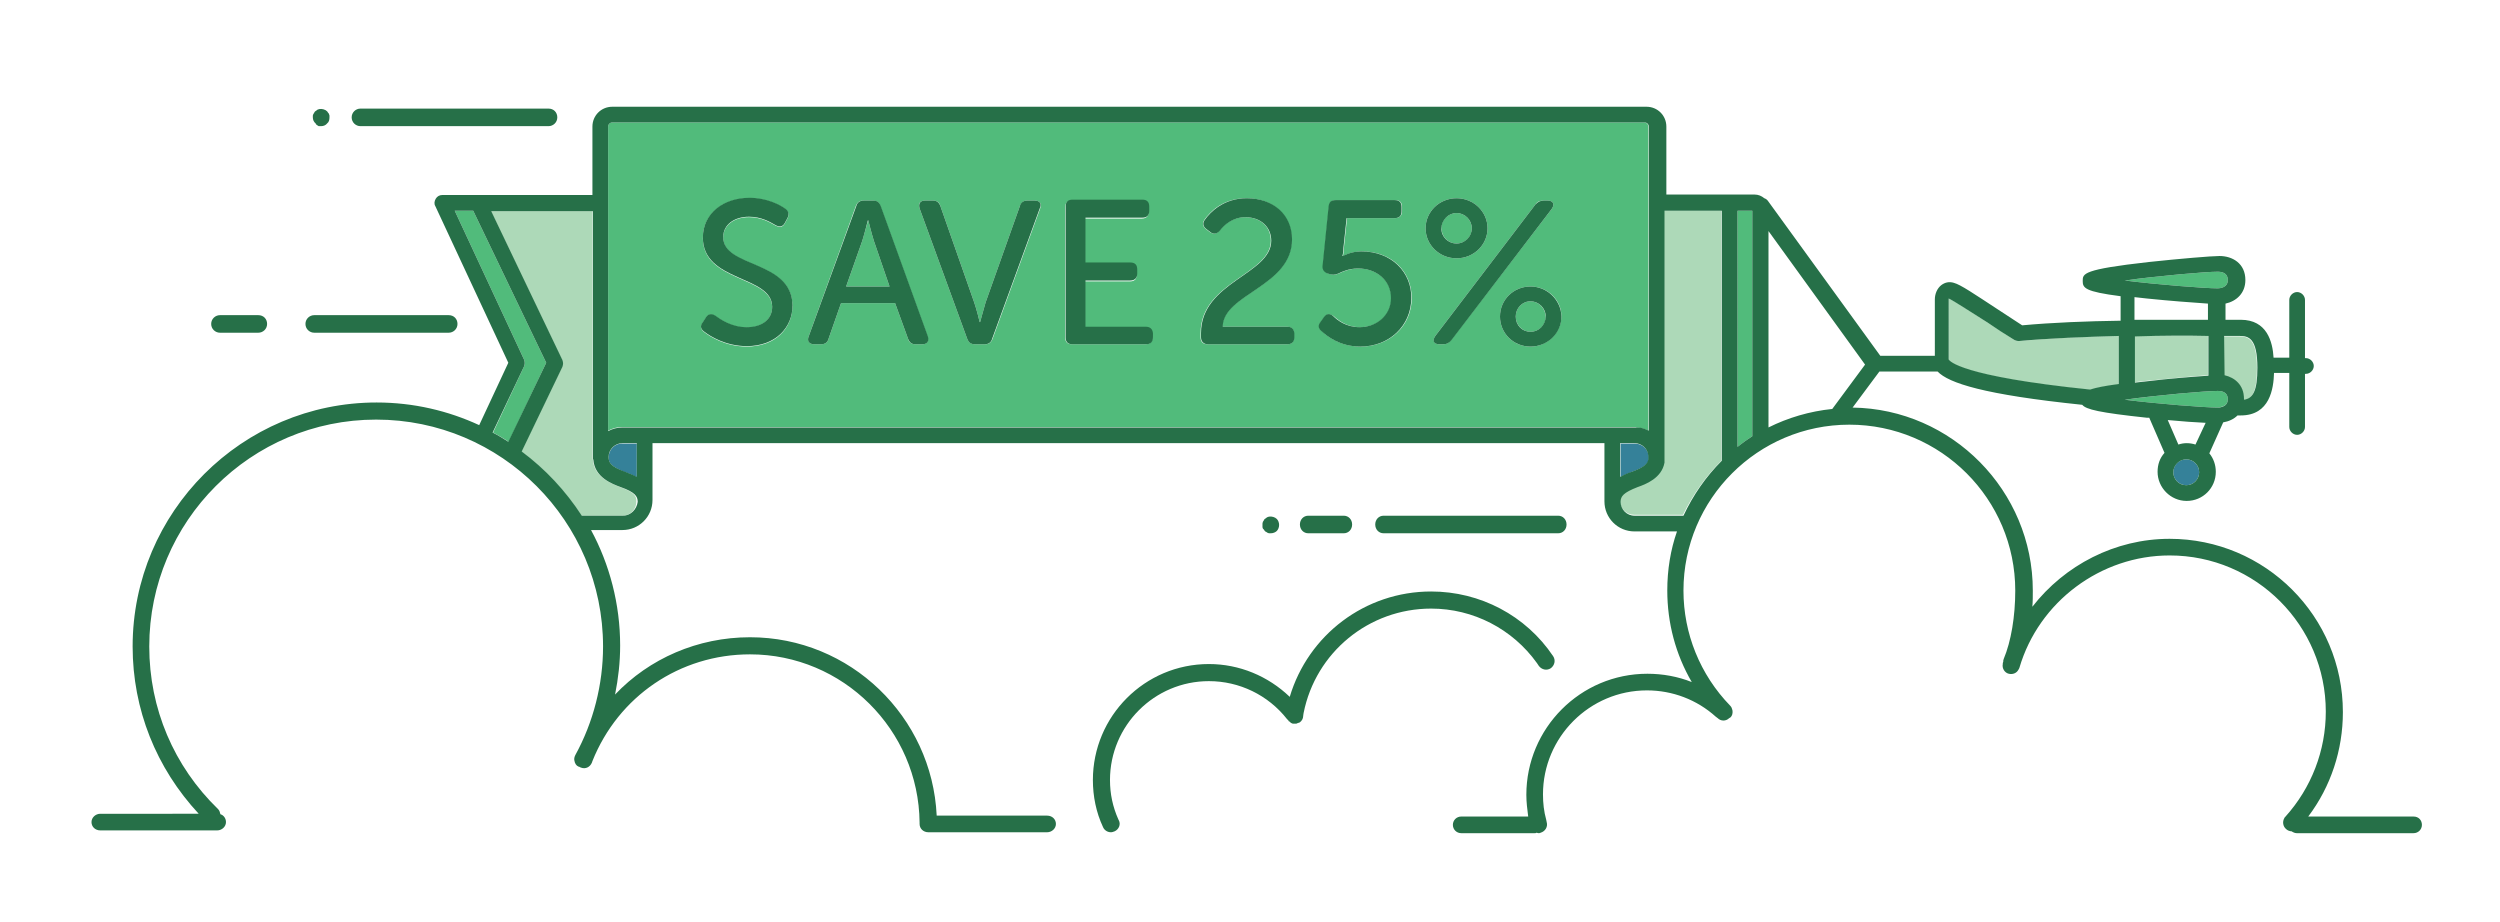 <?xml version="1.0" encoding="utf-8"?>
<!-- Generator: Adobe Illustrator 20.0.0, SVG Export Plug-In . SVG Version: 6.00 Build 0)  -->
<svg version="1.1" id="Layer_1" xmlns="http://www.w3.org/2000/svg" xmlns:xlink="http://www.w3.org/1999/xlink" x="0px" y="0px"
	 viewBox="0 0 541 199.5" style="enable-background:new 0 0 541 199.5;" xml:space="preserve">
<style type="text/css">
	.st0{fill:none;}
	.st1{fill:#51BB7B;}
	.st2{fill:#ADD9B8;}
	.st3{fill:#358199;}
	.st4{fill:#267048;}
</style>
<g>
	<path class="st0" d="M396.5,88.4l7.1-9.6l-21-28.8v42.4C386.9,90.3,391.5,88.9,396.5,88.4z"/>
	<path class="st0" d="M477.9,65.8L477.9,65.8c-3-0.2-8.4-0.6-13.2-1.1c-1-0.1-1.9-0.2-2.7-0.3v4.9c6.1-0.1,11.7-0.1,15.9,0
		L477.9,65.8L477.9,65.8z"/>
	<path class="st0" d="M471.3,96.2c0.6-0.2,1.2-0.3,1.8-0.3c0.7,0,1.3,0.1,1.9,0.3l2.1-4.8c-2.1-0.1-5.1-0.3-8.2-0.6L471.3,96.2z"/>
	<path class="st1" d="M187.9,47.7L187.9,47.7c-0.1,0-0.8,2.8-1.3,4.4l-3.5,9.9h9.4l-3.4-9.9C188.6,50.5,187.9,47.7,187.9,47.7z"/>
	<path class="st1" d="M315.2,52.7c1.8,0,3.3-1.4,3.3-3.3c0-1.8-1.5-3.3-3.3-3.3s-3.3,1.5-3.3,3.3C312,51.3,313.4,52.7,315.2,52.7z"
		/>
	<path class="st1" d="M331.2,65.2c-1.8,0-3.2,1.5-3.2,3.3s1.4,3.3,3.2,3.3c1.8,0,3.3-1.4,3.3-3.3C334.4,66.7,333,65.2,331.2,65.2z"
		/>
	<path class="st1" d="M354.2,92.5c0.9,0.1,1.8,0.3,2.5,0.7V27.4c0-0.5-0.4-0.9-0.9-0.9H132.5c-0.5,0-0.9,0.4-0.9,0.9v65.8
		c0.9-0.5,2-0.8,3.1-0.8l0,0H354C354.1,92.5,354.1,92.5,354.2,92.5z M161.6,75c-4.5,0-7.9-2.1-9.3-3.2c-0.6-0.5-0.8-1.1-0.2-2
		l0.7-1.1c0.5-0.7,1.1-0.8,2-0.3c1.1,0.8,3.5,2.5,6.8,2.5s5.5-1.8,5.5-4.4c0-6.9-15-5.3-15-15c0-5.2,4.4-8.6,10.1-8.6
		c3.7,0,6.6,1.5,7.8,2.4c0.7,0.5,0.8,1.2,0.4,2l-0.6,1.1c-0.5,0.9-1.2,0.8-2,0.4c-1.2-0.7-3.1-1.8-5.7-1.8c-3.2,0-5.6,1.7-5.6,4.4
		c0,6.7,15,4.9,15,14.9C171.4,71.1,167.8,75,161.6,75z M199.6,74.5h-1.5c-0.8,0-1.4-0.4-1.6-1.2l-2.8-7.7H182l-2.7,7.7
		c-0.2,0.8-0.8,1.2-1.6,1.2h-1.5c-1.1,0-1.5-0.7-1.2-1.7l10.2-28.2c0.3-0.8,0.8-1.2,1.6-1.2h2.1c0.8,0,1.4,0.4,1.6,1.2l10.2,28.2
		C201.1,73.8,200.6,74.5,199.6,74.5z M225.1,45.1l-10.3,28.2c-0.3,0.8-0.8,1.2-1.6,1.2H211c-0.8,0-1.4-0.4-1.7-1.2L199,45.1
		c-0.4-1,0.1-1.7,1.2-1.7h1.7c0.8,0,1.4,0.4,1.6,1.2l7.3,20.8c0.6,1.7,1.2,4.3,1.2,4.3h0.1c0,0,0.7-2.6,1.2-4.3l7.4-20.8
		c0.3-0.8,0.8-1.2,1.6-1.2h1.6C225,43.4,225.5,44.1,225.1,45.1z M249.4,73c0,1-0.5,1.5-1.5,1.5H232c-1,0-1.5-0.5-1.5-1.5V44.9
		c0-1,0.5-1.5,1.5-1.5h15.1c1,0,1.5,0.5,1.5,1.5v0.9c0,0.9-0.5,1.5-1.5,1.5h-12.3V57h9.7c0.9,0,1.5,0.5,1.5,1.5v0.9
		c0,1-0.5,1.5-1.5,1.5h-9.7v10h13c1,0,1.5,0.5,1.5,1.5L249.4,73L249.4,73z M280,73c0,1-0.5,1.5-1.5,1.5h-17.2
		c-0.9,0-1.5-0.5-1.5-1.5v-0.9c0-11.1,15.2-12.7,15.2-20c0-3.1-2.3-5.1-5.6-5.1c-2.8,0-4.7,1.8-5.5,2.9c-0.6,0.7-1.3,0.9-2.1,0.3
		l-0.8-0.6c-0.7-0.6-0.9-1.2-0.4-2c1.2-1.7,4-4.7,9.1-4.7c5.7,0,9.8,3.6,9.8,8.9c0,10.2-14.9,11.8-15,18.9h14c0.9,0,1.5,0.5,1.5,1.5
		V73z M294.5,75c-4.4,0-7.3-2.2-8.5-3.4c-0.7-0.6-0.7-1.3-0.1-2l0.7-1c0.6-0.7,1.2-0.7,2-0.2c1,0.9,2.8,2.4,5.7,2.4
		c3.7,0,6.8-2.5,6.8-6.3c0-3.7-3.1-6.4-7.1-6.4c-1.9,0-3.5,0.7-4.3,1.1c-0.7,0.3-1.3,0.3-1.9,0.1l-0.4-0.1c-0.7-0.3-1.1-0.9-1.1-1.7
		l1.3-12.8c0.1-0.9,0.6-1.4,1.5-1.4h12.8c1,0,1.5,0.5,1.5,1.5v0.9c0,0.9-0.5,1.5-1.5,1.5h-10.4l-0.7,6.6c0,0.9-0.2,1.6-0.2,1.6h0.1
		c0,0,1.7-1,4-1c6.6,0,10.8,4.5,10.8,10.1C305.5,70.5,300.7,75,294.5,75z M315.2,42.9c3.7,0,6.7,2.9,6.7,6.5s-3,6.5-6.7,6.5
		s-6.7-2.9-6.7-6.5C308.5,45.8,311.5,42.9,315.2,42.9z M312.3,74.5h-0.8c-1.2,0-1.6-0.8-0.9-1.8l21.7-28.5c0.4-0.6,1-0.8,1.8-0.8
		h0.8c1.2,0,1.6,0.8,0.9,1.8L314,73.6C313.5,74.2,313.1,74.5,312.3,74.5z M331.2,75c-3.7,0-6.6-2.9-6.6-6.5s2.9-6.5,6.6-6.5
		s6.7,2.9,6.7,6.5C337.8,72.1,334.8,75,331.2,75z"/>
	<path class="st1" d="M118.2,78.5l-15.8-32.9h-4l15,32.2c0.2,0.5,0.2,1,0,1.5l-6.7,14.3c1.1,0.6,2.3,1.3,3.4,2L118.2,78.5z"/>
	<path class="st1" d="M379.2,94.4V45.6H376v51.1C377,95.9,378.1,95.1,379.2,94.4z"/>
	<path class="st2" d="M134.2,105.4c-1.8-0.7-5.6-2.1-5.9-5.9c0-0.2-0.1-0.3-0.1-0.5V45.7h-22l15.4,32.2c0.2,0.5,0.2,1,0,1.5
		l-8.8,18.3c5.1,3.8,9.5,8.5,13,13.9h8.9c1.7,0,3-1.4,3-3C137.8,107.3,137.2,106.5,134.2,105.4z"/>
	<path class="st1" d="M482.1,60.6c0-1.5-1.2-1.8-2.2-1.8c-2.5,0-13,0.9-20.1,1.9c7.1,0.9,17.5,1.7,20.1,1.7
		C480.3,62.4,482.1,62.3,482.1,60.6z"/>
	<path class="st2" d="M461.9,72.7v10c0.8-0.1,1.7-0.2,2.7-0.3c4.9-0.5,10.2-1,13.2-1.2v-8.6C473.7,72.6,468,72.6,461.9,72.7z"/>
	<path class="st3" d="M131.7,99c0,1.2,0.6,2,3.6,3.2c0.7,0.2,1.6,0.6,2.5,1.1V96h-3.1C133.1,95.9,131.7,97.3,131.7,99z"/>
	<path class="st1" d="M482.1,86.4c0-1.5-1.2-1.8-2.2-1.8c-2.5,0-13,0.9-20.1,1.9c7.1,0.9,17.5,1.7,20.1,1.7
		C480.3,88.1,482.1,88.1,482.1,86.4z"/>
	<circle class="st3" cx="473.1" cy="102.2" r="2.8"/>
	<path class="st2" d="M452.3,84.4c1.2-0.4,3.1-0.8,6.2-1.2V72.7c-7.3,0.1-15.1,0.5-21.6,1.1c-0.4,0-0.8-0.1-1.1-0.3
		c-1.8-1.2-3.8-2.5-5.7-3.7c-3.2-2.1-7-4.7-8.4-5.2c0,0.1,0,0.1,0,0.2V78C421.9,78.2,424.1,81.5,452.3,84.4z"/>
	<path class="st2" d="M372.5,99.7V45.6h-12.4v52.7c0,0.2,0,0.4,0,0.6s0,0.4,0,0.5v0.1v0.1v0.1c0,0.1,0,0.2,0,0.2
		c-0.6,3.4-4,4.7-5.8,5.3c-3.1,1.1-3.7,2-3.7,3.2c0,1.7,1.4,3,3,3h10.6C366.3,107.1,369.1,103.1,372.5,99.7z"/>
	<path class="st2" d="M485.5,86.4c0,0.1,0,0.1,0,0.2c1.9-0.3,2.9-1.8,2.9-6.9c0-6.4-1.9-6.9-3.8-6.9c-0.4,0-1.1,0-2.1,0
		c-0.4,0-0.8,0-1.3,0v8.6C483.6,81.7,485.5,83.4,485.5,86.4z"/>
	<path class="st3" d="M350.7,95.9v7.3c0.9-0.5,1.8-0.8,2.5-1.1c2.7-1,3.5-1.8,3.6-2.7v-0.7c-0.2-1.5-1.4-2.7-3-2.7h-3.1V95.9z"/>
	<path class="st4" d="M156.5,51.3c0-2.7,2.4-4.4,5.6-4.4c2.6,0,4.5,1.1,5.7,1.8c0.7,0.4,1.5,0.5,2-0.4l0.6-1.1
		c0.4-0.8,0.3-1.5-0.4-2c-1.2-0.9-4.1-2.4-7.8-2.4c-5.7,0-10.1,3.4-10.1,8.6c0,9.7,15,8.1,15,15c0,2.7-2.2,4.4-5.5,4.4
		s-5.7-1.7-6.8-2.5c-0.8-0.5-1.5-0.4-2,0.3l-0.7,1.1c-0.7,0.9-0.4,1.5,0.2,2c1.4,1.1,4.8,3.2,9.3,3.2c6.2,0,9.9-4,9.9-8.8
		C171.4,56.2,156.5,58,156.5,51.3z"/>
	<path class="st4" d="M190.6,44.6c-0.3-0.8-0.8-1.2-1.6-1.2h-2.1c-0.8,0-1.4,0.4-1.6,1.2L175,72.8c-0.4,1,0.1,1.7,1.2,1.7h1.5
		c0.8,0,1.4-0.4,1.6-1.2l2.7-7.7h11.7l2.8,7.7c0.3,0.8,0.8,1.2,1.6,1.2h1.5c1.1,0,1.5-0.7,1.2-1.7L190.6,44.6z M183.1,62l3.5-9.9
		c0.5-1.6,1.2-4.4,1.2-4.4h0.1c0,0,0.7,2.8,1.2,4.4l3.4,9.9H183.1z"/>
	<path class="st4" d="M223.9,43.4h-1.6c-0.8,0-1.4,0.4-1.6,1.2l-7.4,20.8c-0.5,1.7-1.2,4.3-1.2,4.3H212c0,0-0.6-2.6-1.2-4.3
		l-7.3-20.8c-0.3-0.8-0.8-1.2-1.6-1.2h-1.7c-1.1,0-1.5,0.7-1.2,1.7l10.3,28.2c0.3,0.8,0.8,1.2,1.7,1.2h2.1c0.8,0,1.4-0.4,1.6-1.2
		L225,45.1C225.5,44.1,225,43.4,223.9,43.4z"/>
	<path class="st4" d="M247.9,70.7h-13v-10h9.7c0.9,0,1.5-0.5,1.5-1.5v-0.9c0-1-0.5-1.5-1.5-1.5h-9.7v-9.7h12.3c1,0,1.5-0.5,1.5-1.5
		v-0.9c0-1-0.5-1.5-1.5-1.5h-15.1c-1,0-1.5,0.5-1.5,1.5V73c0,1,0.5,1.5,1.5,1.5H248c1,0,1.5-0.5,1.5-1.5v-0.9
		C249.4,71.2,248.9,70.7,247.9,70.7z"/>
	<path class="st4" d="M278.6,70.7h-14c0.1-7.1,15-8.7,15-18.9c0-5.4-4.1-8.9-9.8-8.9c-5,0-7.9,3-9.1,4.7c-0.5,0.7-0.4,1.4,0.4,2
		l0.8,0.6c0.7,0.6,1.5,0.4,2.1-0.3c0.8-1.1,2.7-2.9,5.5-2.9c3.3,0,5.6,2.1,5.6,5.1c0,7.3-15.2,8.9-15.2,20V73c0,1,0.7,1.5,1.5,1.5
		h17.2c0.9,0,1.5-0.5,1.5-1.5v-0.9C280,71.2,279.5,70.7,278.6,70.7z"/>
	<path class="st4" d="M294.6,54.4c-2.3,0-4,1-4,1h-0.1c0,0,0.2-0.7,0.2-1.6l0.7-6.6h10.4c1,0,1.5-0.5,1.5-1.5v-0.9
		c0-1-0.5-1.5-1.5-1.5H289c-0.9,0-1.4,0.4-1.5,1.4l-1.3,12.8c-0.1,0.8,0.3,1.4,1.1,1.7l0.4,0.1c0.6,0.2,1.2,0.2,1.9-0.1
		c0.8-0.4,2.3-1.1,4.3-1.1c4,0,7.1,2.6,7.1,6.4s-3.2,6.3-6.8,6.3c-2.9,0-4.8-1.5-5.7-2.4c-0.7-0.6-1.4-0.6-2,0.2l-0.7,1
		c-0.6,0.7-0.6,1.4,0.1,2c1.3,1.2,4.1,3.4,8.5,3.4c6.2,0,11-4.5,11-10.5C305.5,59,301.2,54.4,294.6,54.4z"/>
	<path class="st4" d="M334.9,43.4h-0.8c-0.8,0-1.3,0.3-1.8,0.8l-21.7,28.5c-0.7,1-0.4,1.8,0.9,1.8h0.8c0.8,0,1.3-0.3,1.8-0.9
		l21.7-28.4C336.5,44.2,336.1,43.4,334.9,43.4z"/>
	<path class="st4" d="M331.2,62c-3.7,0-6.6,2.9-6.6,6.5s2.9,6.5,6.6,6.5s6.7-2.9,6.7-6.5C337.8,64.9,334.8,62,331.2,62z M331.2,71.8
		c-1.8,0-3.2-1.4-3.2-3.3c0-1.8,1.4-3.3,3.2-3.3c1.8,0,3.3,1.5,3.3,3.3C334.4,70.4,333,71.8,331.2,71.8z"/>
	<path class="st4" d="M315.2,55.9c3.7,0,6.7-2.9,6.7-6.5s-3-6.5-6.7-6.5s-6.7,2.9-6.7,6.5S311.5,55.9,315.2,55.9z M315.2,46.1
		c1.8,0,3.3,1.5,3.3,3.3s-1.5,3.3-3.3,3.3s-3.3-1.4-3.3-3.3C312,47.6,313.4,46.1,315.2,46.1z"/>
	<path class="st4" d="M290.8,115.4c1,0,1.8-0.8,1.8-1.9s-0.8-1.9-1.8-1.9h-7.7c-1,0-1.8,0.8-1.8,1.9s0.8,1.9,1.8,1.9H290.8z"/>
	<path class="st4" d="M273.5,114.6c0.1,0.1,0.1,0.2,0.2,0.3c0.1,0.1,0.2,0.2,0.3,0.2c0.1,0.1,0.2,0.1,0.3,0.2c0.1,0,0.2,0.1,0.3,0.1
		c0.1,0,0.2,0,0.4,0c0.5,0,1-0.2,1.3-0.5s0.5-0.8,0.5-1.3s-0.2-1-0.5-1.3c-0.4-0.4-1.1-0.6-1.7-0.5c-0.1,0-0.2,0.1-0.3,0.1
		c-0.1,0-0.2,0.1-0.3,0.2s-0.2,0.1-0.3,0.2c-0.1,0.1-0.2,0.2-0.2,0.3c-0.1,0.1-0.1,0.2-0.2,0.3c0,0.1-0.1,0.2-0.1,0.4
		c0,0.1,0,0.2,0,0.4s0,0.2,0,0.4c0,0.1,0.1,0.2,0.1,0.3C273.3,114.4,273.4,114.5,273.5,114.6z"/>
	<path class="st4" d="M337.2,115.4c1,0,1.8-0.8,1.8-1.9s-0.8-1.9-1.8-1.9h-37.8c-1,0-1.8,0.8-1.8,1.9s0.8,1.9,1.8,1.9H337.2z"/>
	<path class="st4" d="M68.5,27c0.1,0.1,0.2,0.1,0.3,0.2c0.1,0.1,0.2,0.1,0.3,0.1s0.2,0,0.4,0c0.5,0,1-0.2,1.3-0.6
		c0.4-0.3,0.5-0.8,0.5-1.3c0-0.1,0-0.2,0-0.4c0-0.1-0.1-0.2-0.1-0.3c0-0.1-0.1-0.2-0.2-0.3c-0.1-0.1-0.1-0.2-0.2-0.3
		c-0.4-0.4-1.1-0.6-1.7-0.5c-0.1,0-0.2,0.1-0.3,0.1c-0.1,0-0.2,0.1-0.3,0.2c-0.1,0.1-0.2,0.1-0.3,0.2c-0.1,0.1-0.2,0.2-0.2,0.3
		c-0.1,0.1-0.1,0.2-0.2,0.3c0,0.1-0.1,0.2-0.1,0.3c0,0.1,0,0.2,0,0.4c0,0.5,0.2,1,0.6,1.3C68.3,26.8,68.4,26.9,68.5,27z"/>
	<path class="st4" d="M78,27.3h40.7c1,0,1.9-0.8,1.9-1.9s-0.8-1.9-1.9-1.9H78c-1,0-1.9,0.8-1.9,1.9S77,27.3,78,27.3z"/>
	<path class="st4" d="M47.6,72h8.3c1,0,1.9-0.8,1.9-1.9s-0.8-1.9-1.9-1.9h-8.3c-1,0-1.9,0.8-1.9,1.9S46.6,72,47.6,72z"/>
	<path class="st4" d="M68,72h29.1c1,0,1.9-0.8,1.9-1.9s-0.8-1.9-1.9-1.9H68c-1,0-1.9,0.8-1.9,1.9S67,72,68,72z"/>
	<path class="st4" d="M522.3,176.7h-22.8c4.9-6.5,7.5-14.4,7.5-22.6c0-20.7-16.8-37.5-37.5-37.5c-11.8,0-22.7,5.7-29.7,14.7
		c0.1-1.1,0.1-2.3,0.1-3.5c0-21.6-17.5-39.3-39-39.6l5.8-7.8h12.6c2.4,2.5,10,5,31.3,7.2c0.8,1,3.7,1.7,14,2.8c0.2,0,0.3,0,0.5,0
		l3.3,7.6c-1,1.1-1.5,2.5-1.5,4.1c0,3.4,2.8,6.3,6.3,6.3s6.3-2.8,6.3-6.3c0-1.5-0.5-2.9-1.4-4l3-6.7c1.2-0.2,2.3-0.7,3.1-1.5h0.1
		c0.1,0,0.2,0,0.4,0c0,0,0,0,0.1,0c0,0,0,0,0.1,0c6.3,0,7.1-5.8,7.2-9.2h3.3v11.7c0,0.9,0.8,1.7,1.7,1.7s1.7-0.8,1.7-1.7V80.9h0.2
		c0.9,0,1.7-0.8,1.7-1.7s-0.8-1.7-1.7-1.7h-0.2V64.9c0-0.9-0.8-1.7-1.7-1.7s-1.7,0.8-1.7,1.7v12.5H492c-0.2-3.4-1.4-8.2-7.1-8.2
		c-0.3,0-1,0-2,0c-0.4,0-0.9,0-1.3,0v-3.4c0-0.1,0-0.1,0-0.1c2.3-0.5,4.3-2.2,4.3-5.1c0-3.6-2.8-5.2-5.6-5.2
		c-1.7,0-8.8,0.6-15.3,1.3c-14.3,1.6-14.3,2.5-14.3,4.1c0,1.5,0.4,2.3,8.2,3.3c0,0.1,0,0.1,0,0.2v5.1c-7.2,0.1-14.8,0.4-21.3,1
		c-1.7-1.1-3.4-2.2-5.2-3.4c-5.2-3.4-8.1-5.4-9.6-5.8c-1-0.3-1.9-0.1-2.7,0.5c-0.9,0.7-1.4,1.9-1.4,3.1V77h-11.8l-24.3-33.5
		c-0.2-0.3-0.5-0.5-0.8-0.6c-0.6-0.5-1.3-0.8-2.1-0.8h-19.1V27.4c0-2.4-1.9-4.3-4.3-4.3H132.5c-2.4,0-4.3,1.9-4.3,4.3v14.8H95.7
		c-0.6,0-1.1,0.3-1.4,0.8s-0.4,1.1-0.1,1.6L110,78.5L103.7,92c-6.7-3.1-14.2-4.9-22.2-4.9c-29.1,0-52.8,23.7-52.8,52.8
		c0,13.6,5.1,26.3,14.3,36.2H21.7c-1,0-1.9,0.8-1.9,1.8s0.8,1.8,1.9,1.8H47c1,0,1.9-0.8,1.9-1.8c0-0.8-0.5-1.5-1.2-1.7l0,0
		c-0.1-0.4-0.2-0.8-0.5-1.1c-9.6-9.3-14.9-21.8-14.9-35.2c0-27.1,22-49.1,49.1-49.1s49.1,22,49.1,49.1c0,8.2-2.1,16.4-6,23.5
		c-0.2,0.4-0.3,0.8-0.2,1.2c0.1,0.6,0.4,1.1,0.9,1.3h0.1c0.1,0.1,0.2,0.1,0.4,0.2c1,0.4,2-0.1,2.4-1.1c0-0.1,0.1-0.2,0.1-0.3
		c5.6-14,18.9-23.1,34.1-23.1c20.1,0,36.5,16.3,36.7,36.4c0,0.1,0,0.2,0,0.3c0,1,0.8,1.8,1.9,1.8c0.1,0,0.1,0,0.2,0
		c0.1,0,0.1,0,0.2,0h25.3c1,0,1.9-0.8,1.9-1.8s-0.8-1.8-1.9-1.8h-23.9c-1-21.4-18.7-38.6-40.4-38.6c-11.3,0-21.8,4.6-29.2,12.4
		c0.7-3.5,1.1-7,1.1-10.6c0-9-2.3-17.6-6.3-25h6.8c3.6,0,6.5-2.9,6.5-6.5V95.9h206v12.6c0,3.6,2.9,6.5,6.5,6.5h9.2
		c-1.4,4-2.1,8.3-2.1,12.8c0,7,1.8,13.8,5.3,19.8c-3-1.2-6.3-1.8-9.6-1.8c-14.5,0-26.2,11.8-26.2,26.2c0,1.6,0.2,3.1,0.4,4.7h-14.5
		c-1,0-1.8,0.8-1.8,1.8s0.8,1.8,1.8,1.8h15.9c0.2,0,0.3,0,0.4-0.1c0.1,0,0.3,0.1,0.4,0.1c0.2,0,0.3,0,0.5-0.1c1-0.3,1.6-1.3,1.3-2.3
		c0-0.2-0.1-0.3-0.1-0.5c-0.5-1.8-0.7-3.6-0.7-5.5c0-12.4,10.1-22.5,22.5-22.5c5.5,0,10.8,2,14.9,5.7c0.1,0.1,0.3,0.2,0.4,0.3
		c0.7,0.7,1.8,0.7,2.5,0c0.1,0,0.1-0.1,0.2-0.1c0.5-0.4,0.6-1.1,0.5-1.6c-0.1-0.4-0.2-0.7-0.5-1c-6.5-6.7-10.1-15.6-10.1-24.9
		c0-19.8,16.1-35.9,35.9-35.9s35.9,16.1,35.9,35.9c0,5.6-0.9,11-2.5,14.8c-0.1,0.2-0.1,0.4-0.1,0.6c0,0.1-0.1,0.2-0.1,0.3
		s0,0.1,0,0.2c-0.2,0.9,0.4,1.9,1.3,2.1c0.8,0.2,1.7-0.1,2.1-0.9c0.1-0.1,0.1-0.2,0.2-0.4c4.2-14.3,17.6-24.3,32.5-24.3
		c18.7,0,33.8,15.2,33.8,33.8c0,8.4-3.1,16.5-8.8,22.8c-0.1,0.1-0.2,0.2-0.2,0.3c-0.4,0.7-0.3,1.7,0.4,2.3c0.3,0.3,0.8,0.5,1.2,0.5
		c0.3,0.2,0.7,0.4,1.1,0.4h25.3c1,0,1.8-0.8,1.8-1.8S523.4,176.7,522.3,176.7z M473.1,105c-1.6,0-2.8-1.3-2.8-2.8s1.3-2.8,2.8-2.8
		c1.6,0,2.8,1.3,2.8,2.8S474.7,105,473.1,105z M475.1,96.2c-0.6-0.2-1.3-0.3-1.9-0.3s-1.2,0.1-1.8,0.3l-2.3-5.3
		c3.1,0.3,6.1,0.5,8.2,0.6L475.1,96.2z M481.3,72.7c0.5,0,0.9,0,1.3,0c1,0,1.7,0,2.1,0c1.9,0,3.8,0.5,3.8,6.9c0,5.1-1,6.6-2.9,6.9
		c0-0.1,0-0.1,0-0.2c0-3-2-4.6-4.2-5.1L481.3,72.7L481.3,72.7z M479.9,58.8c1,0,2.2,0.3,2.2,1.8c0,1.7-1.8,1.8-2.2,1.8
		c-2.6,0-13-0.8-20.1-1.7C466.9,59.7,477.4,58.8,479.9,58.8z M461.9,69.2v-4.9c0.8,0.1,1.7,0.2,2.7,0.3c4.8,0.5,10.2,0.9,13.2,1.1
		c0,0,0,0,0,0.1v3.4C473.7,69.2,468,69.2,461.9,69.2z M477.9,72.7v8.6c-3,0.2-8.3,0.6-13.2,1.2c-1,0.1-1.9,0.2-2.7,0.3v-10
		C468,72.6,473.7,72.6,477.9,72.7z M479.9,84.6c1,0,2.2,0.3,2.2,1.8c0,1.7-1.8,1.8-2.2,1.8c-2.6,0-13-0.8-20.1-1.7
		C466.9,85.5,477.4,84.6,479.9,84.6z M421.7,64.6c1.3,0.6,5.2,3.2,8.4,5.2c1.9,1.3,3.9,2.6,5.7,3.7c0.3,0.2,0.7,0.3,1.1,0.3
		c6.6-0.6,14.3-0.9,21.6-1.1v10.4c-3.1,0.4-5,0.8-6.2,1.2c-28.2-2.9-30.4-6.2-30.6-6.5V64.6C421.7,64.7,421.7,64.6,421.7,64.6z
		 M403.6,78.9l-7.1,9.6c-4.9,0.5-9.6,1.9-13.8,4V50L403.6,78.9z M379.2,45.6v48.8c-1.1,0.7-2.2,1.5-3.2,2.3V45.6H379.2z M113.4,79.3
		c0.2-0.5,0.2-1,0-1.5l-15-32.2h4l15.8,32.9L110,95.6c-1.1-0.7-2.2-1.4-3.4-2L113.4,79.3z M134.8,111.6h-8.9
		c-3.5-5.4-7.9-10.1-13-13.9l8.8-18.3c0.2-0.5,0.2-1,0-1.5l-15.4-32.2h22V99c0,0.2,0,0.3,0.1,0.5c0.3,3.8,4,5.2,5.9,5.9
		c3.1,1.1,3.7,2,3.7,3.2C137.8,110.2,136.5,111.6,134.8,111.6z M137.8,103.2c-0.9-0.5-1.8-0.8-2.5-1.1c-3.1-1.1-3.6-2-3.6-3.2
		c0-1.7,1.4-3,3-3h3.1V103.2z M134.7,92.5L134.7,92.5c-1.1,0-2.2,0.3-3.1,0.8V27.4c0-0.5,0.4-0.9,0.9-0.9h223.4
		c0.5,0,0.9,0.4,0.9,0.9v65.8c-0.8-0.4-1.6-0.7-2.5-0.7c-0.1,0-0.2,0-0.3,0C354,92.5,134.7,92.5,134.7,92.5z M356.7,98.7v0.7
		c-0.2,1-0.9,1.7-3.6,2.7c-0.7,0.2-1.6,0.6-2.5,1.1v-7.3h3.1C355.3,95.9,356.6,97.1,356.7,98.7z M353.7,111.6c-1.7,0-3-1.4-3-3
		c0-1.2,0.6-2,3.7-3.2c1.7-0.6,5.2-1.9,5.8-5.3c0-0.1,0-0.2,0-0.2v-0.1v-0.1v-0.1c0-0.2,0-0.3,0-0.5s0-0.4,0-0.6V45.6h12.4v54.1
		c-3.4,3.4-6.2,7.4-8.3,11.9H353.7z"/>
	<path class="st4" d="M282.1,154.3c2.6-13.1,14.1-22.6,27.6-22.6c9.1,0,17.6,4.4,22.9,11.8c0.1,0.2,0.3,0.4,0.4,0.6
		c0.6,0.8,1.7,1.1,2.6,0.5c0.8-0.6,1.1-1.7,0.5-2.6c-5.9-8.8-15.8-14-26.4-14c-14.3,0-26.6,9.4-30.6,22.8
		c-4.7-4.5-10.9-7.1-17.5-7.1c-13.9,0-25.1,11.3-25.1,25.1c0,3.5,0.7,7,2.2,10.2c0.3,0.7,1,1.1,1.7,1.1c0.3,0,0.5-0.1,0.8-0.2
		c0.9-0.4,1.4-1.5,0.9-2.4c0-0.1-0.1-0.1-0.1-0.2c-1.2-2.7-1.8-5.5-1.8-8.5c0-11.8,9.6-21.4,21.4-21.4c6.6,0,12.8,3,16.9,8.2
		l0.1,0.1c0,0,0,0,0.1,0.1l0,0l0,0c0.1,0.1,0.2,0.2,0.2,0.3c0,0,0,0,0.1,0c0.1,0.1,0.1,0.1,0.2,0.2c0,0,0.1,0,0.1,0.1
		c0.1,0,0.1,0.1,0.2,0.1s0.1,0,0.2,0.1h0.1l0,0c0.1,0,0.1,0,0.2,0h0.1c0,0,0,0,0.1,0s0.1,0,0.2,0h0.1c0.1,0,0.1,0,0.2-0.1h0.1
		c0.1,0,0.2-0.1,0.2-0.1s0,0,0.1,0s0.1-0.1,0.2-0.1c0.4-0.3,0.7-0.8,0.7-1.3C282,154.7,282.1,154.5,282.1,154.3z"/>
</g>
</svg>
